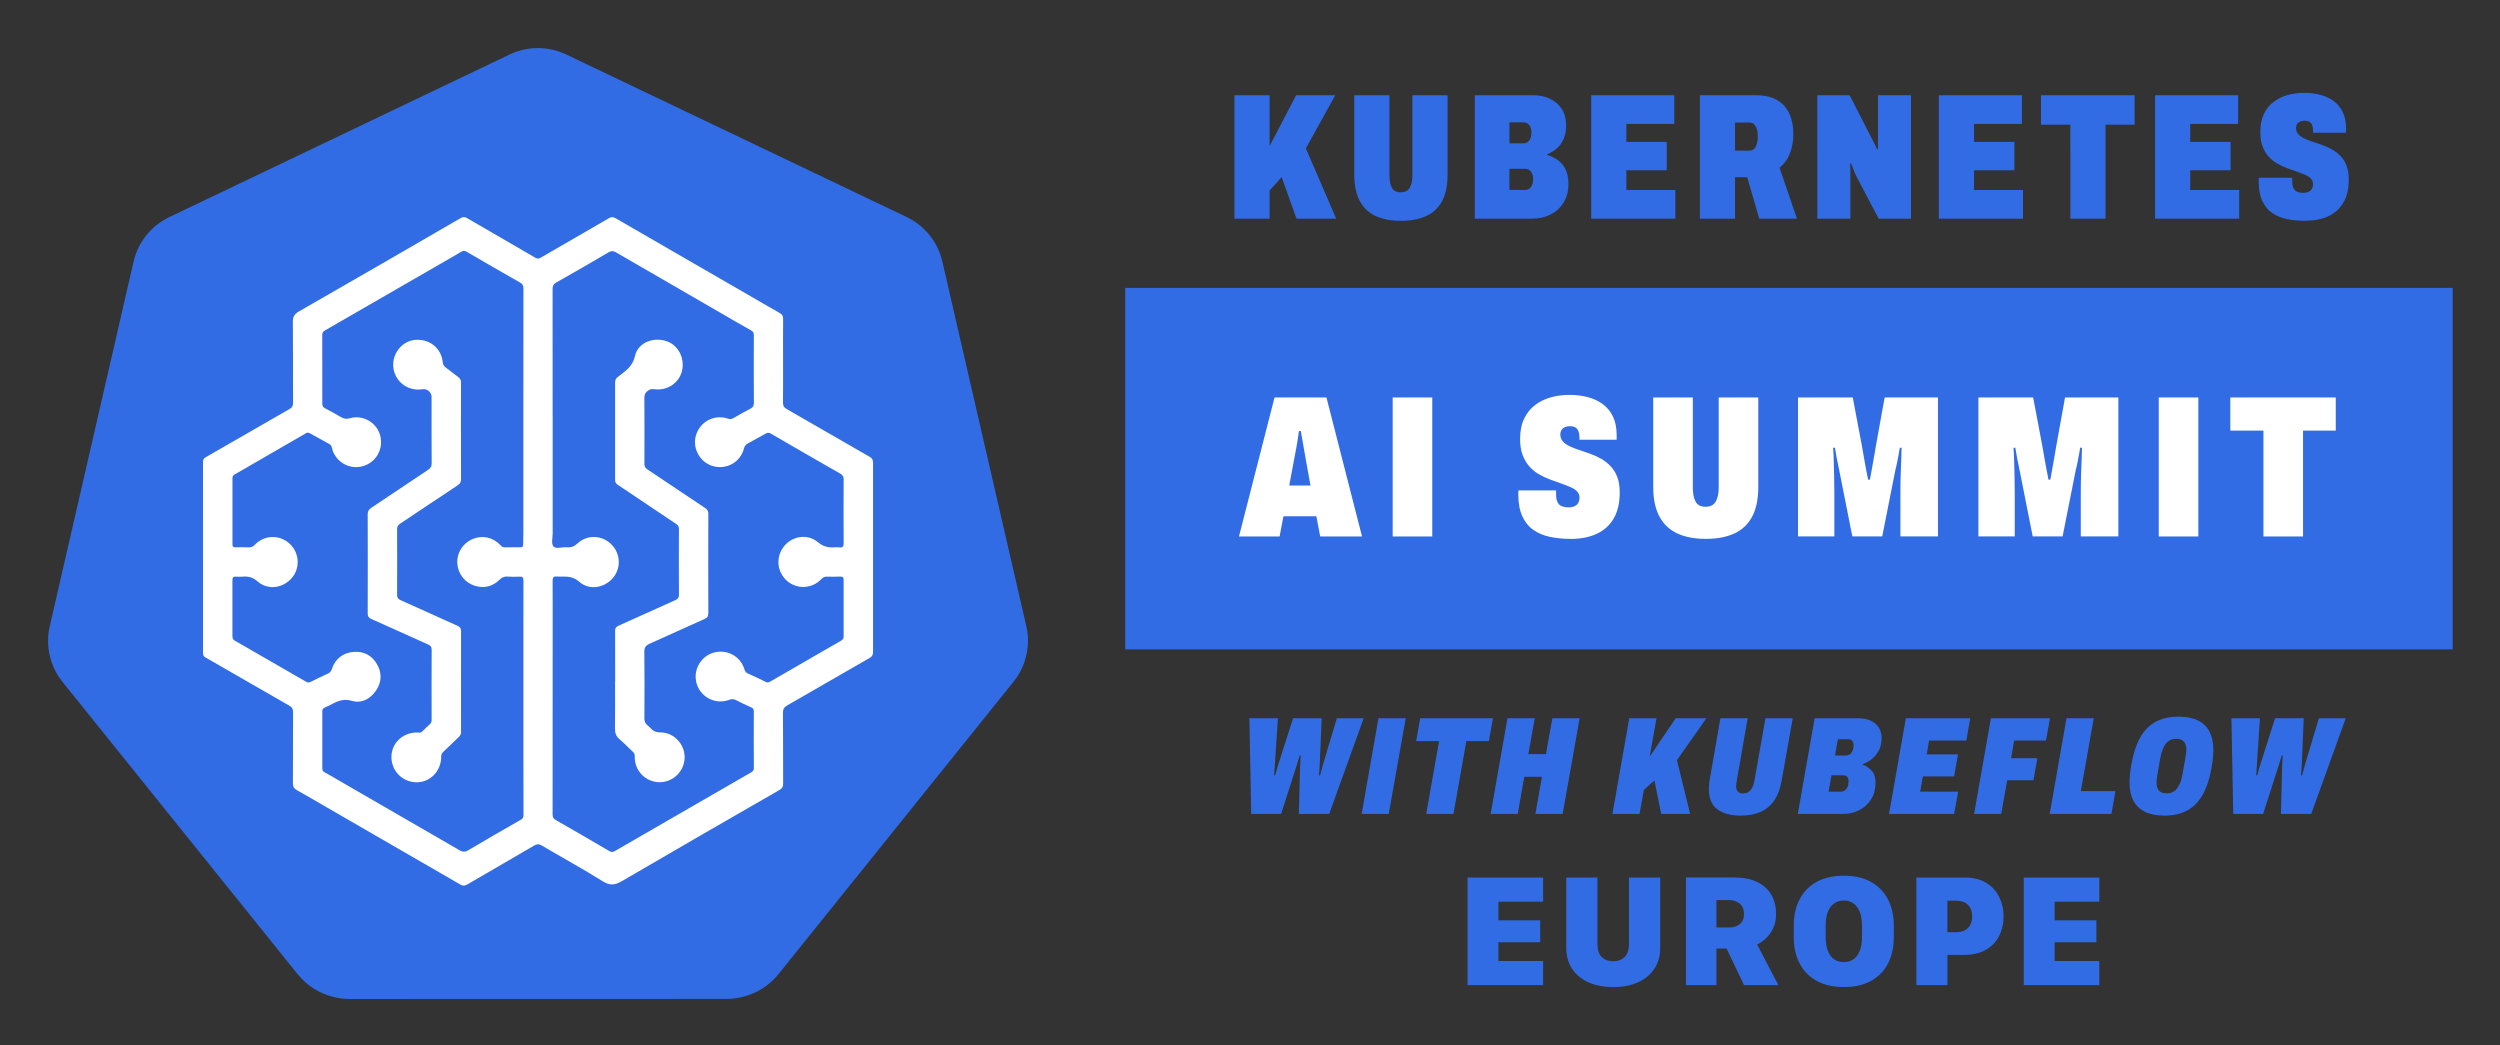<svg xmlns="http://www.w3.org/2000/svg" role="img" viewBox="-26.04 -26.04 1354.08 566.08"><rect x="-26.04" y="-26.04" width="1354.08" height="566.08" fill="#333333" stroke="none"/><title>Kubernetes-AI-Summit-W-Kubeflow-horizontal-color.svg</title><defs><style>.cls-1{fill:#fff}.cls-2{fill:#326ce5}</style></defs><path d="M529.9 313.39v.02l-45.6-198.06c-2.48-10.38-9.49-19.09-19.09-23.75L280.64 3.47c-9.69-4.62-20.95-4.62-30.64 0L65.46 91.64c-9.6 4.65-16.61 13.37-19.09 23.74L.84 313.44c-1.12 5.01-1.13 10.2-.01 15.21.33 1.53.76 3.03 1.29 4.5.89 2.51 2.07 4.9 3.51 7.13.63.96 1.29 1.88 2 2.78l127.74 158.81c.56.69 1.17 1.32 1.78 1.96 2 2.13 4.27 4.01 6.74 5.58 3.12 1.97 6.53 3.45 10.09 4.39 2.93.8 5.94 1.22 8.98 1.24h1.99l202.85-.05c1.23 0 2.47-.08 3.69-.22 1.76-.2 3.5-.53 5.21-.99 1.22-.32 2.43-.71 3.61-1.16.92-.35 1.85-.71 2.74-1.13 1.33-.64 2.63-1.36 3.87-2.15 3.21-2.02 6.08-4.55 8.47-7.5l3.89-4.84 123.8-154c2.37-2.98 4.24-6.32 5.52-9.91.53-1.47.97-2.98 1.31-4.51 1.12-5.01 1.12-10.2-.01-15.21z" class="cls-2"/><g id="lAr6Y3"><path d="M398.09 169.47c0 7.54.06 15.08-.04 22.62-.02 1.7.56 2.6 2 3.42 14.99 8.59 29.94 17.27 44.93 25.86 1.38.79 1.85 1.67 1.85 3.25-.05 34.14-.05 68.29 0 102.43 0 1.56-.43 2.47-1.82 3.27-14.86 8.51-29.67 17.12-44.54 25.63-1.71.98-2.45 2.01-2.43 4.11.12 12.77.03 25.54.1 38.32 0 1.68-.52 2.6-1.97 3.44-28.48 16.4-56.98 32.78-85.35 49.37-3.76 2.2-6.46 2.56-10.39.1-10.8-6.76-22.01-12.87-32.99-19.35-1.56-.92-2.65-.87-4.15 0-12.06 7.06-24.18 14.03-36.25 21.09-1.36.8-2.36.82-3.73.03-23.92-13.86-47.88-27.67-71.82-41.5-5.59-3.23-11.14-6.5-16.77-9.65-1.52-.85-2.12-1.81-2.11-3.61.09-12.85.01-25.7.08-38.55 0-1.75-.49-2.71-2.06-3.61-15.14-8.64-30.22-17.41-45.35-26.08-1.04-.59-1.35-1.24-1.35-2.36.02-34.55.03-69.09-.02-103.64 0-1.29.51-1.9 1.54-2.49 15.12-8.68 30.21-17.41 45.33-26.07 1.36-.78 1.91-1.64 1.9-3.25-.06-14.62.03-29.24-.1-43.86-.02-2.74.69-4.26 3.22-5.71 29.27-16.74 58.44-33.65 87.61-50.56 1.3-.75 2.22-.79 3.52-.03 12.34 7.2 24.73 14.31 37.07 21.51 1.13.66 1.91.46 2.92-.13 12.29-7.13 24.62-14.19 36.89-21.35 1.33-.77 2.26-.71 3.52.02 23.8 13.78 47.62 27.51 71.43 41.26 5.85 3.38 11.68 6.8 17.57 10.12 1.3.74 1.81 1.59 1.79 3.1-.07 7.62-.03 15.23-.03 22.85zm-140.66 29.76c0-23-.02-46 .04-69 0-1.58-.46-2.46-1.84-3.24-9.68-5.5-19.33-11.07-28.94-16.69-1.21-.71-2.03-.54-3.11.12-2.89 1.76-5.84 3.41-8.76 5.1-21.61 12.48-43.21 24.98-64.85 37.41-1.12.64-1.47 1.31-1.47 2.51.04 12.39.05 24.77.02 37.16 0 1.25.4 1.94 1.51 2.51 2.93 1.52 5.82 3.12 8.67 4.79 1.53.9 2.9 1.13 4.72.6 7.02-2.07 14.57 2.27 16.43 9.25 2.03 7.59-2.38 15.05-9.97 16.86-7.2 1.72-14.58-2.89-16.14-10.13-.19-.9-.49-1.52-1.32-1.97-3.58-1.94-7.13-3.93-10.69-5.91-.73-.4-1.33-.42-2.11.04-12.81 7.45-25.64 14.87-38.49 22.26-.83.48-1.26.97-1.26 1.95.02 12 .03 24 0 36.01 0 1.23.45 1.58 1.62 1.54 2.38-.07 4.77-.09 7.15.03 1.44.07 2.4-.4 3.39-1.44 5.08-5.32 13.22-5.56 18.71-.65 5.33 4.77 5.96 13.13 1.4 18.53-4.86 5.75-13.1 6.9-18.7 1.99-2.55-2.24-4.99-2.84-8.05-2.58-1.22.1-2.46.08-3.68 0-1.38-.09-1.86.39-1.86 1.82.05 10.16.04 20.31 0 30.47 0 1.13.35 1.85 1.35 2.42 12.86 7.37 25.7 14.76 38.53 22.2.93.54 1.63.52 2.54.07 3.02-1.51 6.05-3.01 9.14-4.38 1.23-.55 1.89-1.3 2.3-2.58 1.84-5.63 6.21-8.97 12.15-9.28 5.41-.29 9.58 2 12.27 6.65 2.8 4.83 2.59 9.79-.54 14.36-3.08 4.48-7.7 7.03-12.93 5.54-4.12-1.17-7.21-.22-10.55 1.56-1.35.72-2.73 1.42-4.15 1.98-1.11.44-1.44 1.11-1.44 2.27.04 10.23.03 20.46 0 30.7 0 1.05.29 1.67 1.25 2.18 2.24 1.18 4.41 2.5 6.6 3.77 22.08 12.75 44.16 25.49 66.21 38.29 1.74 1.01 3.03 1.34 4.95.19 9.43-5.63 18.97-11.07 28.5-16.54 1.05-.6 1.49-1.26 1.48-2.53-.07-10.69-.06-21.38-.06-32.08v-62.31c0-10.85-.04-21.69.02-32.54 0-1.67-.38-2.35-2.18-2.22-2.14.15-4.3.07-6.44-.05-1.72-.09-2.97.38-4.26 1.65-3.74 3.67-8.27 4.91-13.35 3.36-5.58-1.7-9.26-6.5-9.6-12.26-.33-5.54 2.96-10.77 8.17-13.02 5.32-2.3 11.03-1.1 15.18 3.23.65.68 1.21 1.26 2.3 1.22 2.84-.09 5.69-.08 8.53-.03 1.1.02 1.49-.38 1.48-1.47-.02-2.07.12-4.15.12-6.22.01-21.15 0-42.31 0-63.46zm15.84.04h.04v63.46c0 2.45-.85 5.71.38 7.14 1.41 1.63 4.76.3 7.25.52 2.34.21 4.06-.45 5.9-2.15 5.26-4.89 13.31-4.45 18.32.62 4.98 5.05 5.28 12.88.71 18.22-4.65 5.43-12.84 6.7-18.17 2-2.85-2.51-5.63-2.9-8.92-2.84-1.08.02-2.17.1-3.23-.02-1.9-.22-2.29.63-2.28 2.38.07 10.38.03 20.77.03 31.15 0 31.77.01 63.53-.04 95.3 0 1.51.44 2.33 1.75 3.08 9.73 5.57 19.43 11.19 29.1 16.87 1.24.73 2.06.4 3.12-.22 10.89-6.32 21.81-12.61 32.72-18.9 13.43-7.75 26.87-15.51 40.3-23.27 1.03-.6 2.04-1.06 2.02-2.69-.09-10.23-.06-20.46-.02-30.69 0-1.07-.35-1.66-1.33-2.1-2.8-1.26-5.59-2.55-8.31-3.97-1.27-.66-2.32-.68-3.67-.17-8.53 3.25-17.74-2.82-18.19-11.93-.33-6.58 4.4-12.67 10.78-13.88 6.79-1.29 13.16 2.3 15.44 8.7.38 1.06.52 2.16 1.82 2.73 3.37 1.48 6.69 3.1 10 4.72.78.39 1.35.36 2.11-.08 12.82-7.43 25.67-14.83 38.51-22.23.91-.53 1.5-1.1 1.49-2.32-.05-10.23-.05-20.46 0-30.69 0-1.5-.64-1.81-1.94-1.77-2.38.08-4.77.13-7.14.05-1.27-.04-2.09.37-2.98 1.3-4.98 5.28-13.15 5.7-18.53 1.04-5.61-4.85-6.33-13.08-1.64-18.87 4.51-5.57 12.77-6.82 18.34-2.12 2.75 2.33 5.44 2.96 8.7 2.78.92-.05 1.86-.1 2.76.01 1.9.24 2.47-.45 2.45-2.4-.09-11.46-.07-22.92-.01-34.39 0-1.49-.43-2.35-1.75-3.1-12.6-7.2-25.17-14.45-37.72-21.75-1.02-.59-1.75-.57-2.71-.02-3.2 1.82-6.43 3.61-9.68 5.35-1.15.61-1.77 1.34-2.13 2.71-1.96 7.58-9.58 11.75-17.07 9.5-6.82-2.05-10.97-9.66-8.97-16.48 2.19-7.5 9.83-11.6 17.27-9.19 1.12.36 1.98.38 3.02-.22 3.05-1.78 6.12-3.53 9.26-5.14 1.34-.69 1.85-1.49 1.85-3.02-.07-12.31-.07-24.62-.02-36.92 0-1.28-.45-1.86-1.52-2.46-5.36-3.01-10.66-6.12-15.98-9.19-19.08-11.03-38.17-22.04-57.23-33.11-1.42-.82-2.48-.86-3.93 0-9.4 5.53-18.83 11-28.33 16.34-1.62.91-2.02 1.88-2.02 3.59.05 22.92.03 45.84.03 68.76z" class="cls-1"/><path d="M223.64 207.35c0 8.68-.03 17.36.03 26.03.01 1.53-.4 2.5-1.75 3.39-10.45 6.9-20.82 13.91-31.26 20.84-1.15.76-1.63 1.56-1.62 2.97.06 11.85.06 23.69 0 35.54 0 1.54.46 2.26 1.88 2.89 10.31 4.59 20.55 9.31 30.86 13.91 1.4.62 1.9 1.37 1.9 2.91-.05 18.2-.05 36.4-.01 54.6 0 1.2-.45 2-1.27 2.78-2.8 2.63-5.55 5.32-8.34 7.97-.75.71-1.14 1.41-1.13 2.57.04 7.96-6.17 14.19-13.72 13.92-7.68-.28-13.55-6.61-13.23-14.27.32-7.6 6.92-13.23 14.91-12.65.8.06 1.3-.13 1.82-.65 1.37-1.35 2.74-2.7 4.17-3.98.7-.63.88-1.33.87-2.24-.03-12.69-.05-25.39.02-38.08 0-1.51-.59-2.14-1.84-2.71-10.23-4.58-20.42-9.25-30.66-13.79-1.53-.68-2.16-1.41-2.15-3.18.08-17.85.06-35.69 0-53.54 0-1.65.49-2.61 1.88-3.53 10.31-6.83 20.54-13.79 30.84-20.63 1.36-.9 1.94-1.79 1.93-3.48-.08-12-.05-24-.05-36 0-2.53-2.43-4.58-4.93-4.16-7.5 1.25-14.53-3.75-15.7-11.15-1.16-7.38 4.02-14.59 11.15-15.5 7.93-1.02 14.65 4.09 15.52 11.89.15 1.32.57 2.24 1.69 3.04 2.26 1.6 4.34 3.43 6.61 5.02 1.22.85 1.61 1.81 1.6 3.26-.06 8.68-.03 17.36-.03 26.03zm83.51 135.7c0-9.13.03-18.27-.03-27.4-.01-1.46.47-2.16 1.78-2.75 10.3-4.6 20.56-9.3 30.86-13.9 1.38-.62 1.95-1.32 1.94-2.9-.07-11.85-.06-23.69-.01-35.54 0-1.3-.41-2.08-1.5-2.81-10.55-7.03-21.05-14.14-31.59-21.18-.98-.66-1.48-1.31-1.48-2.57.04-17.58.05-35.15 0-52.73 0-1.48.41-2.52 1.65-3.25.2-.12.37-.28.55-.42 3.68-2.92 7.34-5.24 8.56-10.79 1.57-7.14 9.49-10.33 16.69-8.2 6.46 1.92 10.35 8.94 8.85 15.96-1.44 6.72-7.95 11.18-15.1 10.2-1.32-.18-2.26.02-3.37.77-1.51 1.03-1.99 2.24-1.98 4.01.07 11.91.08 23.82.02 35.74 0 1.44.54 2.19 1.66 2.94 10.42 6.94 20.8 13.95 31.22 20.89 1.2.8 1.75 1.6 1.75 3.13-.06 17.92-.06 35.85 0 53.77 0 1.7-.47 2.52-2.08 3.22-9.9 4.38-19.7 8.96-29.6 13.33-2.16.95-3.03 2.04-2.99 4.53.16 11.99.1 23.98.03 35.96 0 1.62.43 2.79 1.68 3.75.55.42 1.06.9 1.52 1.41 1.47 1.63 2.97 2.46 5.48 2.45 7.41-.03 13.37 6.55 13.12 13.84-.25 7.43-6.52 13.35-13.91 13.13-7.42-.22-13.31-6.41-13.1-13.88.03-1.12-.2-1.84-1.02-2.59-2.44-2.23-4.68-4.69-7.21-6.8-1.9-1.59-2.51-3.39-2.48-5.79.1-8.52.04-17.04.04-25.56h.06z" class="cls-1"/></g><path d="M809.76 507.54h-40.91v-58.29h40.91v13.07h-24.21v10.12h22.63v11.87h-22.63v10.16h24.21v13.07zm44.1-15.18c1.61-1.52 2.41-3.94 2.41-7.24v-35.87h16.91v38.14c0 4.27-1.03 7.99-3.1 11.17-2.06 3.17-5 5.64-8.8 7.39s-8.32 2.63-13.56 2.63-9.72-.88-13.54-2.63-6.75-4.21-8.8-7.39-3.08-6.9-3.08-11.17v-38.14h16.87v35.87c0 3.33.8 5.75 2.41 7.26s3.65 2.26 6.13 2.26 4.52-.76 6.13-2.28zm71.91-40.66c3.36 1.64 5.89 3.94 7.6 6.92s2.56 6.46 2.56 10.44c0 3.16-.6 5.87-1.79 8.13-1.2 2.26-2.6 4.09-4.21 5.47s-3.03 2.34-4.25 2.88l11.49 21.99h-18.58l-9.48-19.82h-5.47v19.82h-16.53v-58.29h26.18c4.95 0 9.11.82 12.47 2.46zm-15.08 24.62c2.16 0 4.01-.6 5.55-1.79 1.54-1.2 2.31-3.03 2.31-5.51s-.78-4.39-2.35-5.66c-1.57-1.27-3.39-1.9-5.47-1.9h-7.09v14.86h7.05zm85.89 19.43c-2.08 4.07-5.13 7.22-9.16 9.46-4.03 2.24-8.96 3.35-14.8 3.35s-10.69-1.12-14.73-3.35c-4.04-2.24-7.12-5.39-9.22-9.46-2.11-4.07-3.16-8.83-3.16-14.26v-6.02c0-5.52 1.05-10.32 3.16-14.39 2.11-4.07 5.18-7.22 9.22-9.46 4.04-2.23 8.95-3.35 14.73-3.35s10.77 1.13 14.8 3.4c4.03 2.26 7.08 5.42 9.16 9.48 2.08 4.06 3.12 8.83 3.12 14.33v6.02c0 5.44-1.04 10.19-3.12 14.26zm-15.33-27.93c-.8-1.99-1.93-3.51-3.4-4.55s-3.21-1.56-5.23-1.56-3.77.52-5.23 1.56c-1.47 1.04-2.6 2.56-3.4 4.55-.8 1.99-1.2 4.47-1.2 7.43v6.32c0 2.93.4 5.41 1.2 7.43s1.93 3.54 3.4 4.55c1.47 1.01 3.21 1.52 5.23 1.52s3.76-.51 5.23-1.52c1.47-1.01 2.6-2.53 3.4-4.55.8-2.02 1.2-4.5 1.2-7.43v-6.32c0-2.96-.4-5.44-1.2-7.43zm68.62-15.63c3.12 1.96 5.44 4.56 6.98 7.77 1.54 3.22 2.31 6.68 2.31 10.38s-.78 7.22-2.33 10.38-3.92 5.69-7.09 7.58c-3.18 1.89-7.17 2.84-11.98 2.84h-9.01v16.4h-16.83v-58.29h26.05c4.81 0 8.78.98 11.89 2.95zm-10.08 11.79c-1.55-1.45-3.62-2.18-6.21-2.18h-4.87v17.08h4.87c1.71 0 3.21-.33 4.51-1 1.29-.67 2.29-1.64 2.99-2.9.7-1.27 1.05-2.81 1.05-4.63 0-2.79-.78-4.91-2.33-6.36zm71.22 43.56h-40.91v-58.29h40.91v13.07h-24.21v10.12h22.63v11.87h-22.63v10.16h24.21v13.07z" class="cls-2"/><path d="M583.44 129.89h718.98v195.79H583.44z" class="cls-2"/><path d="M645.03 264.51l19.26-75.27h28.12l19.26 75.27h-22.65l-2.08-10.94h-17.83l-2.08 10.94h-21.99zm27.24-27.57h11.49l-2.74-15.21c-.15-.73-.31-1.68-.49-2.84-.18-1.17-.4-2.42-.66-3.77s-.49-2.7-.71-4.05-.44-2.57-.66-3.67h-.99c-.15 1.39-.37 2.94-.66 4.65-.29 1.71-.58 3.41-.88 5.09-.29 1.68-.58 3.21-.88 4.6l-2.84 15.21zm56.01 27.57v-75.27h21.44v75.27h-21.44zm96.38 1.32c-3.94 0-7.6-.35-11-1.04s-6.38-1.92-8.97-3.67c-2.59-1.75-4.63-4.21-6.13-7.38s-2.24-7.2-2.24-12.09v-.93c0-.47.04-.86.11-1.15h20.35v2.08c0 1.97.29 3.46.88 4.49.58 1.02 1.38 1.71 2.41 2.08 1.02.37 2.15.55 3.39.55.66 0 1.28-.05 1.86-.16.58-.11 1.13-.29 1.64-.55.51-.25.95-.58 1.31-.98.36-.4.66-.91.88-1.53.22-.62.33-1.29.33-2.02 0-1.38-.46-2.53-1.37-3.45-.91-.91-2.13-1.7-3.67-2.35-1.53-.66-3.25-1.31-5.14-1.97-1.9-.66-3.87-1.37-5.91-2.13-2.04-.77-4.01-1.7-5.91-2.79-1.9-1.09-3.61-2.5-5.14-4.21-1.53-1.71-2.75-3.77-3.67-6.18-.91-2.41-1.37-5.29-1.37-8.64 0-4.38.73-8.08 2.19-11.11 1.46-3.03 3.45-5.49 5.96-7.38 2.52-1.9 5.36-3.28 8.53-4.16 3.17-.88 6.51-1.31 10.01-1.31s6.8.4 9.9 1.2c3.1.8 5.82 2.06 8.15 3.77s4.17 3.96 5.53 6.73c1.35 2.77 2.02 6.13 2.02 10.07v2.52h-20.13v-.98c0-1.24-.15-2.33-.44-3.28-.29-.95-.8-1.7-1.53-2.24-.73-.55-1.79-.82-3.17-.82-1.17 0-2.15.2-2.95.6-.8.4-1.39.93-1.75 1.59-.37.66-.55 1.42-.55 2.3 0 1.46.45 2.7 1.37 3.72.91 1.02 2.13 1.9 3.67 2.63 1.53.73 3.25 1.41 5.14 2.02 1.9.62 3.87 1.29 5.91 2.02s4.01 1.62 5.91 2.68c1.9 1.06 3.63 2.41 5.2 4.05 1.57 1.64 2.79 3.61 3.67 5.91.88 2.3 1.31 5.09 1.31 8.37 0 5.69-1.09 10.39-3.28 14.11-2.19 3.72-5.27 6.49-9.25 8.32-3.98 1.82-8.66 2.73-14.06 2.73zm73.19 0c-5.91 0-10.98-.95-15.21-2.84-4.23-1.9-7.49-4.92-9.79-9.08-2.3-4.16-3.45-9.59-3.45-16.3v-48.36h21.44v48.91c0 3.06.49 5.54 1.48 7.44.99 1.9 2.79 2.84 5.42 2.84s4.47-.95 5.53-2.84c1.06-1.9 1.59-4.38 1.59-7.44v-48.91h21.44v48.36c0 6.71-1.13 12.14-3.39 16.3-2.26 4.16-5.51 7.18-9.74 9.08-4.23 1.9-9.34 2.84-15.32 2.84zm49.97-1.32v-75.27h29.65l5.03 26.59c.22 1.24.51 2.94.88 5.09.36 2.15.77 4.38 1.2 6.67.44 2.3.84 4.36 1.2 6.18h.99c.29-1.46.62-3.25.98-5.36.36-2.12.75-4.27 1.15-6.46.4-2.19.75-4.23 1.04-6.13l4.81-26.59h28.88v75.27h-20.35v-23.52c0-3.57.05-6.98.16-10.23s.22-6.11.33-8.59c.11-2.48.16-4.38.16-5.69h-.98c-.15 1.09-.37 2.37-.66 3.83-.29 1.46-.57 2.88-.82 4.27-.26 1.39-.53 2.55-.82 3.5l-7.22 36.43h-16.19l-7.22-36.43c-.15-.95-.38-2.12-.71-3.5-.33-1.38-.6-2.81-.82-4.27-.22-1.46-.44-2.73-.66-3.83h-.99c.15 1.82.25 4.12.33 6.89.07 2.77.15 5.69.22 8.75.07 3.06.11 6.02.11 8.86v23.52h-19.69zm97.71 0v-75.27h29.65l5.03 26.59c.22 1.24.51 2.94.88 5.09.36 2.15.77 4.38 1.2 6.67.44 2.3.84 4.36 1.2 6.18h.98c.29-1.46.62-3.25.98-5.36.36-2.12.75-4.27 1.15-6.46.4-2.19.75-4.23 1.04-6.13l4.81-26.59h28.88v75.27h-20.35v-23.52c0-3.57.05-6.98.16-10.23s.22-6.11.33-8.59c.11-2.48.16-4.38.16-5.69h-.98c-.15 1.09-.37 2.37-.66 3.83-.29 1.46-.57 2.88-.82 4.27-.26 1.39-.53 2.55-.82 3.5l-7.22 36.43h-16.19l-7.22-36.43c-.15-.95-.38-2.12-.71-3.5-.33-1.38-.6-2.81-.82-4.27-.22-1.46-.44-2.73-.66-3.83h-.98c.15 1.82.25 4.12.33 6.89.07 2.77.15 5.69.22 8.75.07 3.06.11 6.02.11 8.86v23.52h-19.69zm97.68 0v-75.27h21.44v75.27h-21.44zm56.7 0v-57.33h-17.94v-17.94h57.11v17.94h-17.72v57.33h-21.44z" class="cls-1"/><path d="M642.58 92.39V25.55h19.04v27.5L676 25.55h21.18l-15.93 28.76 16.42 38.09H676.2l-8.06-22.54-6.51 7.29V92.4h-19.04zm90.16 1.17c-5.25 0-9.75-.84-13.5-2.53-3.76-1.68-6.66-4.37-8.7-8.06-2.04-3.69-3.06-8.52-3.06-14.48V25.55h19.04v43.43c0 2.72.44 4.92 1.31 6.61.87 1.69 2.48 2.53 4.81 2.53s3.97-.84 4.91-2.53c.94-1.68 1.41-3.89 1.41-6.61V25.55H758v42.94c0 5.96-1 10.79-3.01 14.48-2.01 3.69-4.89 6.38-8.65 8.06-3.76 1.68-8.29 2.53-13.6 2.53zm40.01-1.17V25.55h31.58c3.5 0 6.57.65 9.23 1.94 2.65 1.3 4.76 3.14 6.32 5.54 1.55 2.4 2.33 5.31 2.33 8.74 0 2.92-.45 5.41-1.36 7.48-.91 2.07-2.14 3.77-3.69 5.1-1.55 1.33-3.27 2.38-5.15 3.16v.39c2.07.65 3.97 1.57 5.68 2.77 1.72 1.2 3.11 2.85 4.18 4.96 1.07 2.11 1.6 4.81 1.6 8.11 0 3.76-.86 7.04-2.58 9.86-1.72 2.82-4.05 4.99-7 6.51-2.95 1.52-6.3 2.28-10.06 2.28h-31.09zm18.76-40.8h7.77c.84 0 1.57-.24 2.19-.73.62-.49 1.1-1.18 1.46-2.09.36-.91.53-2.04.53-3.4s-.41-2.64-1.21-3.64c-.81-1-1.8-1.51-2.96-1.51h-7.77v11.37zm0 25.26h8.65c1.23 0 2.23-.52 3.01-1.55s1.17-2.59 1.17-4.66c0-.97-.18-1.86-.53-2.67-.36-.81-.86-1.44-1.51-1.89-.65-.45-1.36-.68-2.14-.68h-8.65v11.46zm44.3 15.54V25.55h44.99V41.1h-25.94v9.72h21.86v15.35h-21.86v10.69h26.52v15.55h-45.57zm58.86 0V25.55h30.22c4.99 0 8.97.94 11.95 2.82 2.98 1.88 5.13 4.39 6.46 7.53 1.33 3.14 1.99 6.62 1.99 10.44s-.58 7.22-1.75 10.4c-1.17 3.17-3.08 5.86-5.73 8.06l9.42 27.59h-20.4l-6.51-22.44h-6.61v22.44h-19.04zm19.04-36.82h7.77c1.62 0 2.78-.76 3.5-2.28.71-1.52 1.07-3.35 1.07-5.49 0-1.42-.16-2.69-.49-3.79-.33-1.1-.81-1.99-1.46-2.67-.65-.68-1.52-1.02-2.62-1.02h-7.77v15.25zm44.58 36.82V25.55h17.49l10.98 21.47c.32.65.73 1.42 1.21 2.33.49.91.97 1.85 1.46 2.82.49.97.89 1.88 1.21 2.72l.49-.1V25.54h17.88v66.85h-17.49l-11.85-22.44c-.65-1.29-1.21-2.58-1.7-3.84-.49-1.26-.96-2.48-1.41-3.64l-.49.1c.06 1.23.1 2.51.1 3.84V92.4h-17.88zm65.82 0V25.55h44.98V41.1h-25.94v9.72h21.86v15.35h-21.86v10.69h26.52v15.55h-45.57zm71.23 0V41.48h-15.93V25.55h50.72v15.93h-15.74v50.91h-19.04zm45.86 0V25.55h44.99V41.1h-25.94v9.72h21.86v15.35h-21.86v10.69h26.52v15.55h-45.57zm81.28 1.17c-3.5 0-6.75-.31-9.76-.92-3.01-.62-5.67-1.7-7.97-3.25s-4.11-3.74-5.44-6.56c-1.33-2.82-1.99-6.4-1.99-10.74v-.83c0-.42.03-.76.1-1.02h18.07v1.85c0 1.75.26 3.08.78 3.98.52.91 1.23 1.52 2.14 1.85.91.32 1.91.49 3.01.49.58 0 1.13-.05 1.65-.15.52-.1 1-.26 1.46-.49.45-.23.84-.52 1.17-.88.32-.36.58-.81.78-1.36.19-.55.29-1.15.29-1.8 0-1.23-.41-2.25-1.21-3.06-.81-.81-1.89-1.51-3.25-2.09s-2.88-1.17-4.57-1.75c-1.69-.58-3.43-1.21-5.25-1.89-1.81-.68-3.56-1.51-5.25-2.48s-3.21-2.22-4.57-3.74c-1.36-1.52-2.45-3.35-3.25-5.49-.81-2.14-1.21-4.7-1.21-7.68 0-3.89.65-7.17 1.94-9.86 1.29-2.69 3.06-4.87 5.29-6.56 2.23-1.68 4.76-2.91 7.58-3.69 2.82-.78 5.78-1.17 8.89-1.17s6.04.36 8.79 1.07c2.75.71 5.17 1.83 7.24 3.35 2.07 1.52 3.71 3.51 4.91 5.97 1.2 2.46 1.8 5.44 1.8 8.94v2.24h-17.88v-.88c0-1.1-.13-2.07-.39-2.91s-.71-1.51-1.36-1.99-1.59-.73-2.82-.73c-1.04 0-1.91.18-2.62.53-.71.36-1.23.83-1.55 1.41-.33.58-.49 1.26-.49 2.04 0 1.3.4 2.4 1.21 3.3.81.91 1.89 1.68 3.25 2.33 1.36.65 2.88 1.25 4.57 1.8 1.68.55 3.43 1.15 5.25 1.8 1.81.65 3.56 1.44 5.25 2.38 1.68.94 3.22 2.14 4.62 3.59 1.39 1.46 2.48 3.21 3.25 5.25s1.17 4.52 1.17 7.43c0 5.05-.97 9.23-2.92 12.53-1.94 3.3-4.68 5.77-8.21 7.38-3.53 1.62-7.69 2.43-12.48 2.43z" class="cls-2"/><g><path d="M651.65 414.81l-.98-51.81h15.44l-1.51 23.12c0 .55-.04 1.27-.11 2.15-.08.88-.15 1.82-.23 2.82-.08 1-.14 1.96-.19 2.86h.53c.25-.9.53-1.86.83-2.86.3-1 .58-1.95.83-2.82.25-.88.48-1.59.68-2.15l7.38-23.12h15.51l-.98 23.12c0 .6-.04 1.36-.11 2.26-.08.9-.14 1.84-.19 2.82-.05.98-.1 1.9-.15 2.75h.53c.25-.85.5-1.76.75-2.71s.5-1.88.75-2.79.48-1.68.68-2.33l6.93-23.12h14.53l-18.67 51.81h-16.42l.6-23.87c0-.7.02-1.52.08-2.45.05-.93.1-1.87.15-2.82.05-.95.1-1.81.15-2.56h-.53c-.25.85-.53 1.77-.83 2.75-.3.98-.59 1.92-.87 2.82-.28.9-.52 1.66-.72 2.26l-7.68 23.87h-16.19zm59.82 0l9.11-51.81h14.76l-9.19 51.81h-14.68zm34.96 0l7-39.46h-12.42l2.18-12.35h39.38l-2.18 12.35h-12.2l-7 39.46h-14.76zm34.91 0l9.11-51.81h14.76l-3.46 19.43h9.56l3.46-19.43h14.76l-9.19 51.81h-14.76l3.54-20.11h-9.56l-3.54 20.11h-14.68zm65.96 0l9.11-51.81h14.76l-3.69 20.78L881.56 363h16.64l-15.96 22.67 7.15 29.14h-15.66l-3.69-18.15-5.72 5.12-2.33 13.03h-14.68zm69.56.9c-5.42 0-9.66-1.13-12.73-3.39-3.06-2.26-4.59-5.92-4.59-10.99 0-.8.04-1.67.11-2.6.08-.93.21-1.89.41-2.9l5.72-32.83h14.76l-5.87 33.66c-.1.6-.19 1.18-.26 1.73-.08.55-.11 1.03-.11 1.43 0 1.21.3 2.16.9 2.86.6.7 1.55 1.05 2.86 1.05 1.81 0 3.2-.65 4.18-1.96.98-1.3 1.64-3.01 2-5.12l5.95-33.66h14.76L939 396.5c-.8 4.62-2.18 8.33-4.14 11.14s-4.46 4.86-7.49 6.14c-3.04 1.28-6.54 1.92-10.5 1.92zm30.85-.9l9.11-51.81h23.49c2.76 0 5.09.45 7 1.36 1.91.9 3.35 2.17 4.33 3.8s1.47 3.53 1.47 5.68c0 2.41-.48 4.54-1.43 6.4-.95 1.86-2.2 3.43-3.73 4.71-1.53 1.28-3.23 2.22-5.08 2.82l-.08.3c2.01.75 3.68 1.88 5.01 3.39 1.33 1.51 2 3.67 2 6.48 0 3.41-.79 6.39-2.37 8.92-1.58 2.54-3.7 4.49-6.36 5.87s-5.57 2.07-8.74 2.07h-24.62zm16.64-12.05h6.78c.7 0 1.37-.21 2-.64.63-.43 1.13-1.08 1.51-1.96.38-.88.56-1.92.56-3.12 0-.9-.23-1.66-.68-2.26-.45-.6-1.13-.9-2.03-.9h-6.55l-1.58 8.89zm3.47-19.58h5.95c.6 0 1.15-.12 1.66-.38.5-.25.94-.61 1.32-1.09.38-.48.67-1.07.87-1.77.2-.7.3-1.48.3-2.33 0-.9-.21-1.67-.64-2.3-.43-.63-1.07-.94-1.92-.94h-5.95l-1.58 8.81zm29.3 31.63l9.11-51.81h34.86l-2.11 12.05h-20.18l-1.28 7.53h16.94l-2.11 11.9h-16.94l-1.43 8.28h20.56l-2.18 12.05h-35.24zm46.07 0l9.11-51.81h32l-2.18 12.05h-17.24l-1.66 9.56h14.23l-2.11 11.97h-14.23l-3.24 18.22h-14.68zm40.94 0l9.11-51.81H1108l-7 39.46h18.75l-2.18 12.35h-33.43zm62 .9c-4.12 0-7.57-.68-10.35-2.03s-4.88-3.36-6.29-6.02c-1.41-2.66-2.11-5.95-2.11-9.86 0-1.41.08-2.89.23-4.44.15-1.56.38-3.19.68-4.89 1.05-6.12 2.67-11.13 4.86-15.02 2.18-3.89 4.99-6.75 8.43-8.58 3.44-1.83 7.59-2.75 12.46-2.75 4.12 0 7.57.68 10.35 2.03s4.88 3.38 6.29 6.06c1.4 2.69 2.11 6.01 2.11 9.98 0 1.36-.08 2.8-.23 4.33-.15 1.53-.38 3.15-.68 4.86-1.05 6.13-2.69 11.13-4.89 15.02-2.21 3.89-5.03 6.75-8.47 8.58-3.44 1.83-7.57 2.75-12.39 2.75zm1.28-12.04c1.31 0 2.43-.24 3.39-.72.95-.48 1.77-1.18 2.45-2.11.68-.93 1.25-2.03 1.73-3.31.48-1.28.84-2.7 1.09-4.25.5-2.61.88-4.72 1.13-6.33.25-1.61.45-2.86.6-3.76.15-.9.25-1.59.3-2.07.05-.48.08-.87.08-1.17 0-1.21-.2-2.25-.6-3.12-.4-.88-.99-1.54-1.77-2-.78-.45-1.82-.68-3.12-.68s-2.44.24-3.39.71c-.95.48-1.77 1.18-2.45 2.11-.68.93-1.24 2.03-1.69 3.31-.45 1.28-.83 2.7-1.13 4.25-.45 2.61-.82 4.73-1.09 6.36-.28 1.63-.48 2.9-.6 3.8-.13.9-.21 1.58-.26 2.03-.05.45-.08.85-.08 1.21 0 1.16.19 2.17.56 3.05.38.88.97 1.54 1.77 2 .8.45 1.83.68 3.09.68zm36.14 11.14l-.98-51.81h15.44l-1.51 23.12c0 .55-.04 1.27-.11 2.15-.08.88-.15 1.82-.23 2.82-.08 1-.14 1.96-.19 2.86h.53c.25-.9.53-1.86.83-2.86.3-1 .58-1.95.83-2.82.25-.88.48-1.59.68-2.15l7.38-23.12h15.51l-.98 23.12c0 .6-.04 1.36-.11 2.26-.08.9-.14 1.84-.19 2.82-.05.98-.1 1.9-.15 2.75h.53c.25-.85.5-1.76.75-2.71s.5-1.88.75-2.79.48-1.68.68-2.33l6.93-23.12h14.53l-18.67 51.81h-16.42l.6-23.87c0-.7.02-1.52.08-2.45.05-.93.1-1.87.15-2.82.05-.95.1-1.81.15-2.56h-.53c-.25.85-.53 1.77-.83 2.75-.3.98-.59 1.92-.87 2.82-.28.9-.52 1.66-.72 2.26l-7.68 23.87h-16.19z" class="cls-2"/></g></svg>